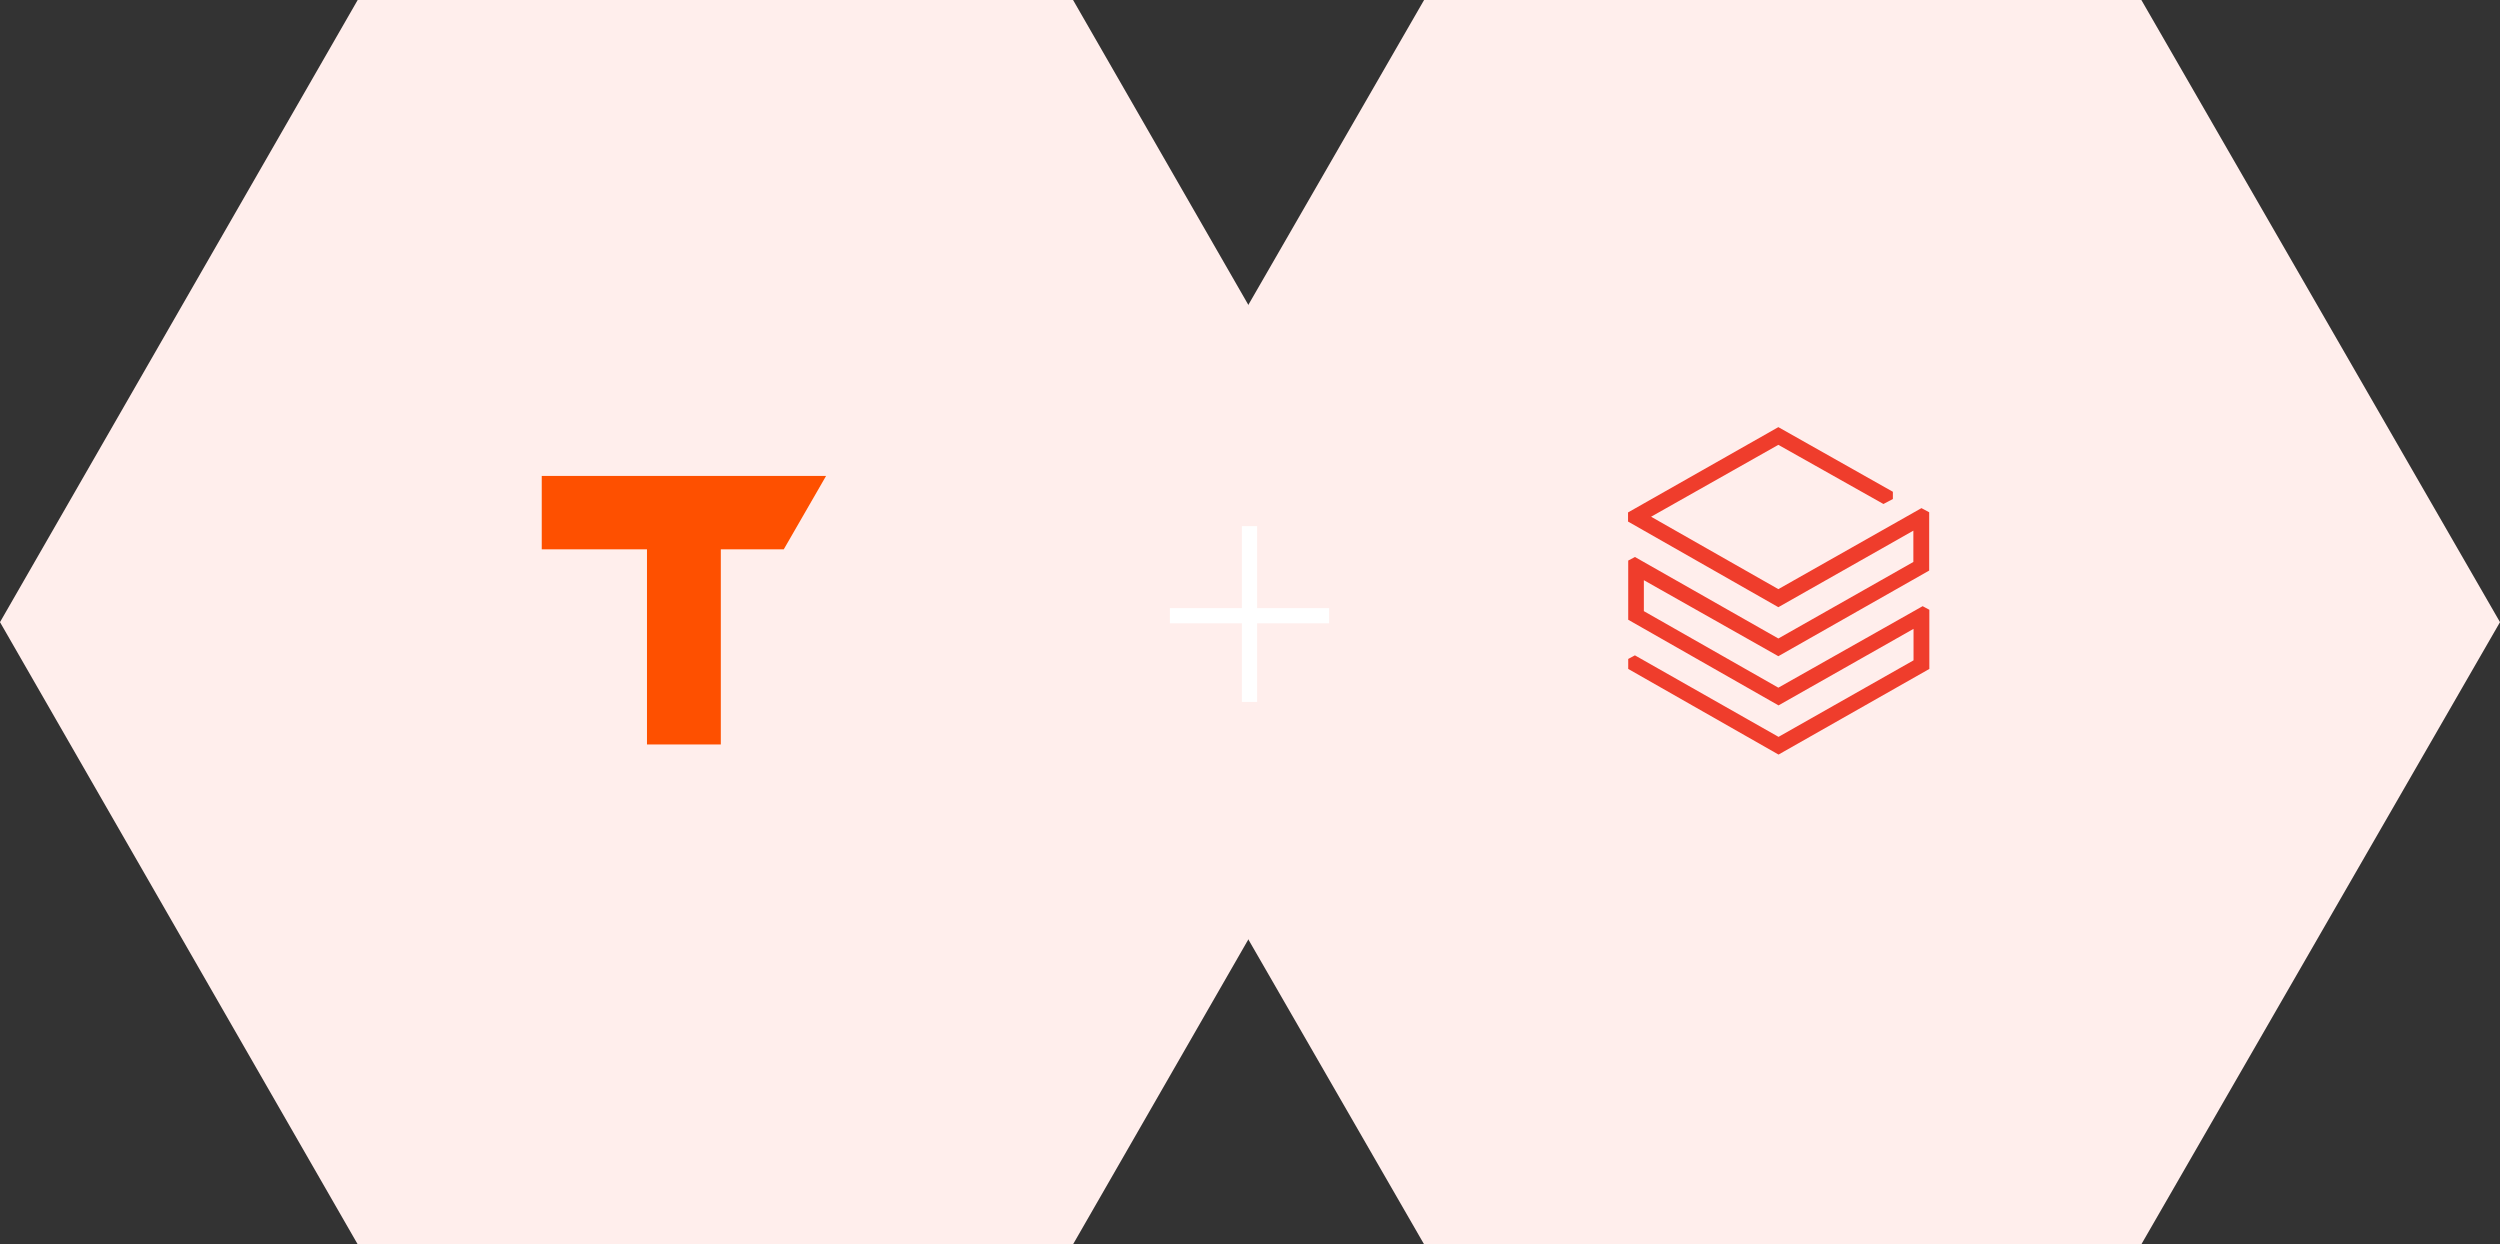 <svg xmlns="http://www.w3.org/2000/svg" xmlns:xlink="http://www.w3.org/1999/xlink" width="657" height="327" viewBox="0 0 657 327">
  <rect x="0" y="0" width="657" height="327" fill="#333333" stroke="none"/>
  <defs>
    <clipPath id="clip-path">
      <rect id="Rectangle_1423" data-name="Rectangle 1423" width="74.717" height="70.566" fill="none"/>
    </clipPath>
  </defs>
  <g id="Group_3915" data-name="Group 3915" transform="translate(-1006.853 -1221.903)">
    <g id="Group_3832" data-name="Group 3832" transform="translate(1007 1221.903)">
      <path id="Polygon_4" data-name="Polygon 4" d="M282,0l94,163.5L282,327H94L0,163.5,94,0Z" transform="translate(-0.147 0)" fill="#ffeeec"/>
      <g id="LogoMark_-_Favicon" data-name="LogoMark - Favicon" transform="translate(179.581 160.354)">
        <g id="Group_3828" data-name="Group 3828" transform="translate(-37.358 -35.283)">
          <g id="Group_3827" data-name="Group 3827" clip-path="url(#clip-path)">
            <path id="Path_1014" data-name="Path 1014" d="M0,0V19.3H27.656V70.566H47.061V19.3H63.6L74.717.014V0Z" transform="translate(0 0)" fill="#fe5000"/>
          </g>
        </g>
      </g>
      <path id="Polygon_5" data-name="Polygon 5" d="M282.75,0,377,163.5,282.75,327H94.25L0,163.5,94.25,0Z" transform="translate(279.853 0)" fill="#ffeeec" style="mix-blend-mode: multiply;isolation: isolate"/>
      <g id="Databricks_Favicon" data-name="Databricks Favicon" transform="translate(467.295 155.276)">
        <path id="Path_1015" data-name="Path 1015" d="M74.982,35.434,39.5,55.546,1.808,34.123l-1.762.948V50.62l39.5,22.508L75.027,53.016v8.27L39.548,81.4,1.808,59.976l-1.762.948v2.621l39.5,22.508L79.185,63.546V48l-1.762-.948L39.5,68.472,4.158,48.359V40.225L39.5,60.2,79.14,37.693V22.372l-2.033-1.085L39.5,42.576,6.057,23.548,39.5,4.655,67.117,20.2,69.6,18.891v-1.9L39.5,0,0,22.417v2.4L39.5,47.32,74.982,27.209Z" transform="translate(-39.593 -43.027)" fill="#ef3d2c"/>
      </g>
    </g>
    <line id="Line_19" data-name="Line 19" x2="41.845" transform="translate(1314.302 1383.71)" fill="none" stroke="#fff" stroke-width="4"/>
    <line id="Line_20" data-name="Line 20" y2="46.204" transform="translate(1335.225 1360.172)" fill="none" stroke="#fff" stroke-width="4"/>
  </g>
</svg>
